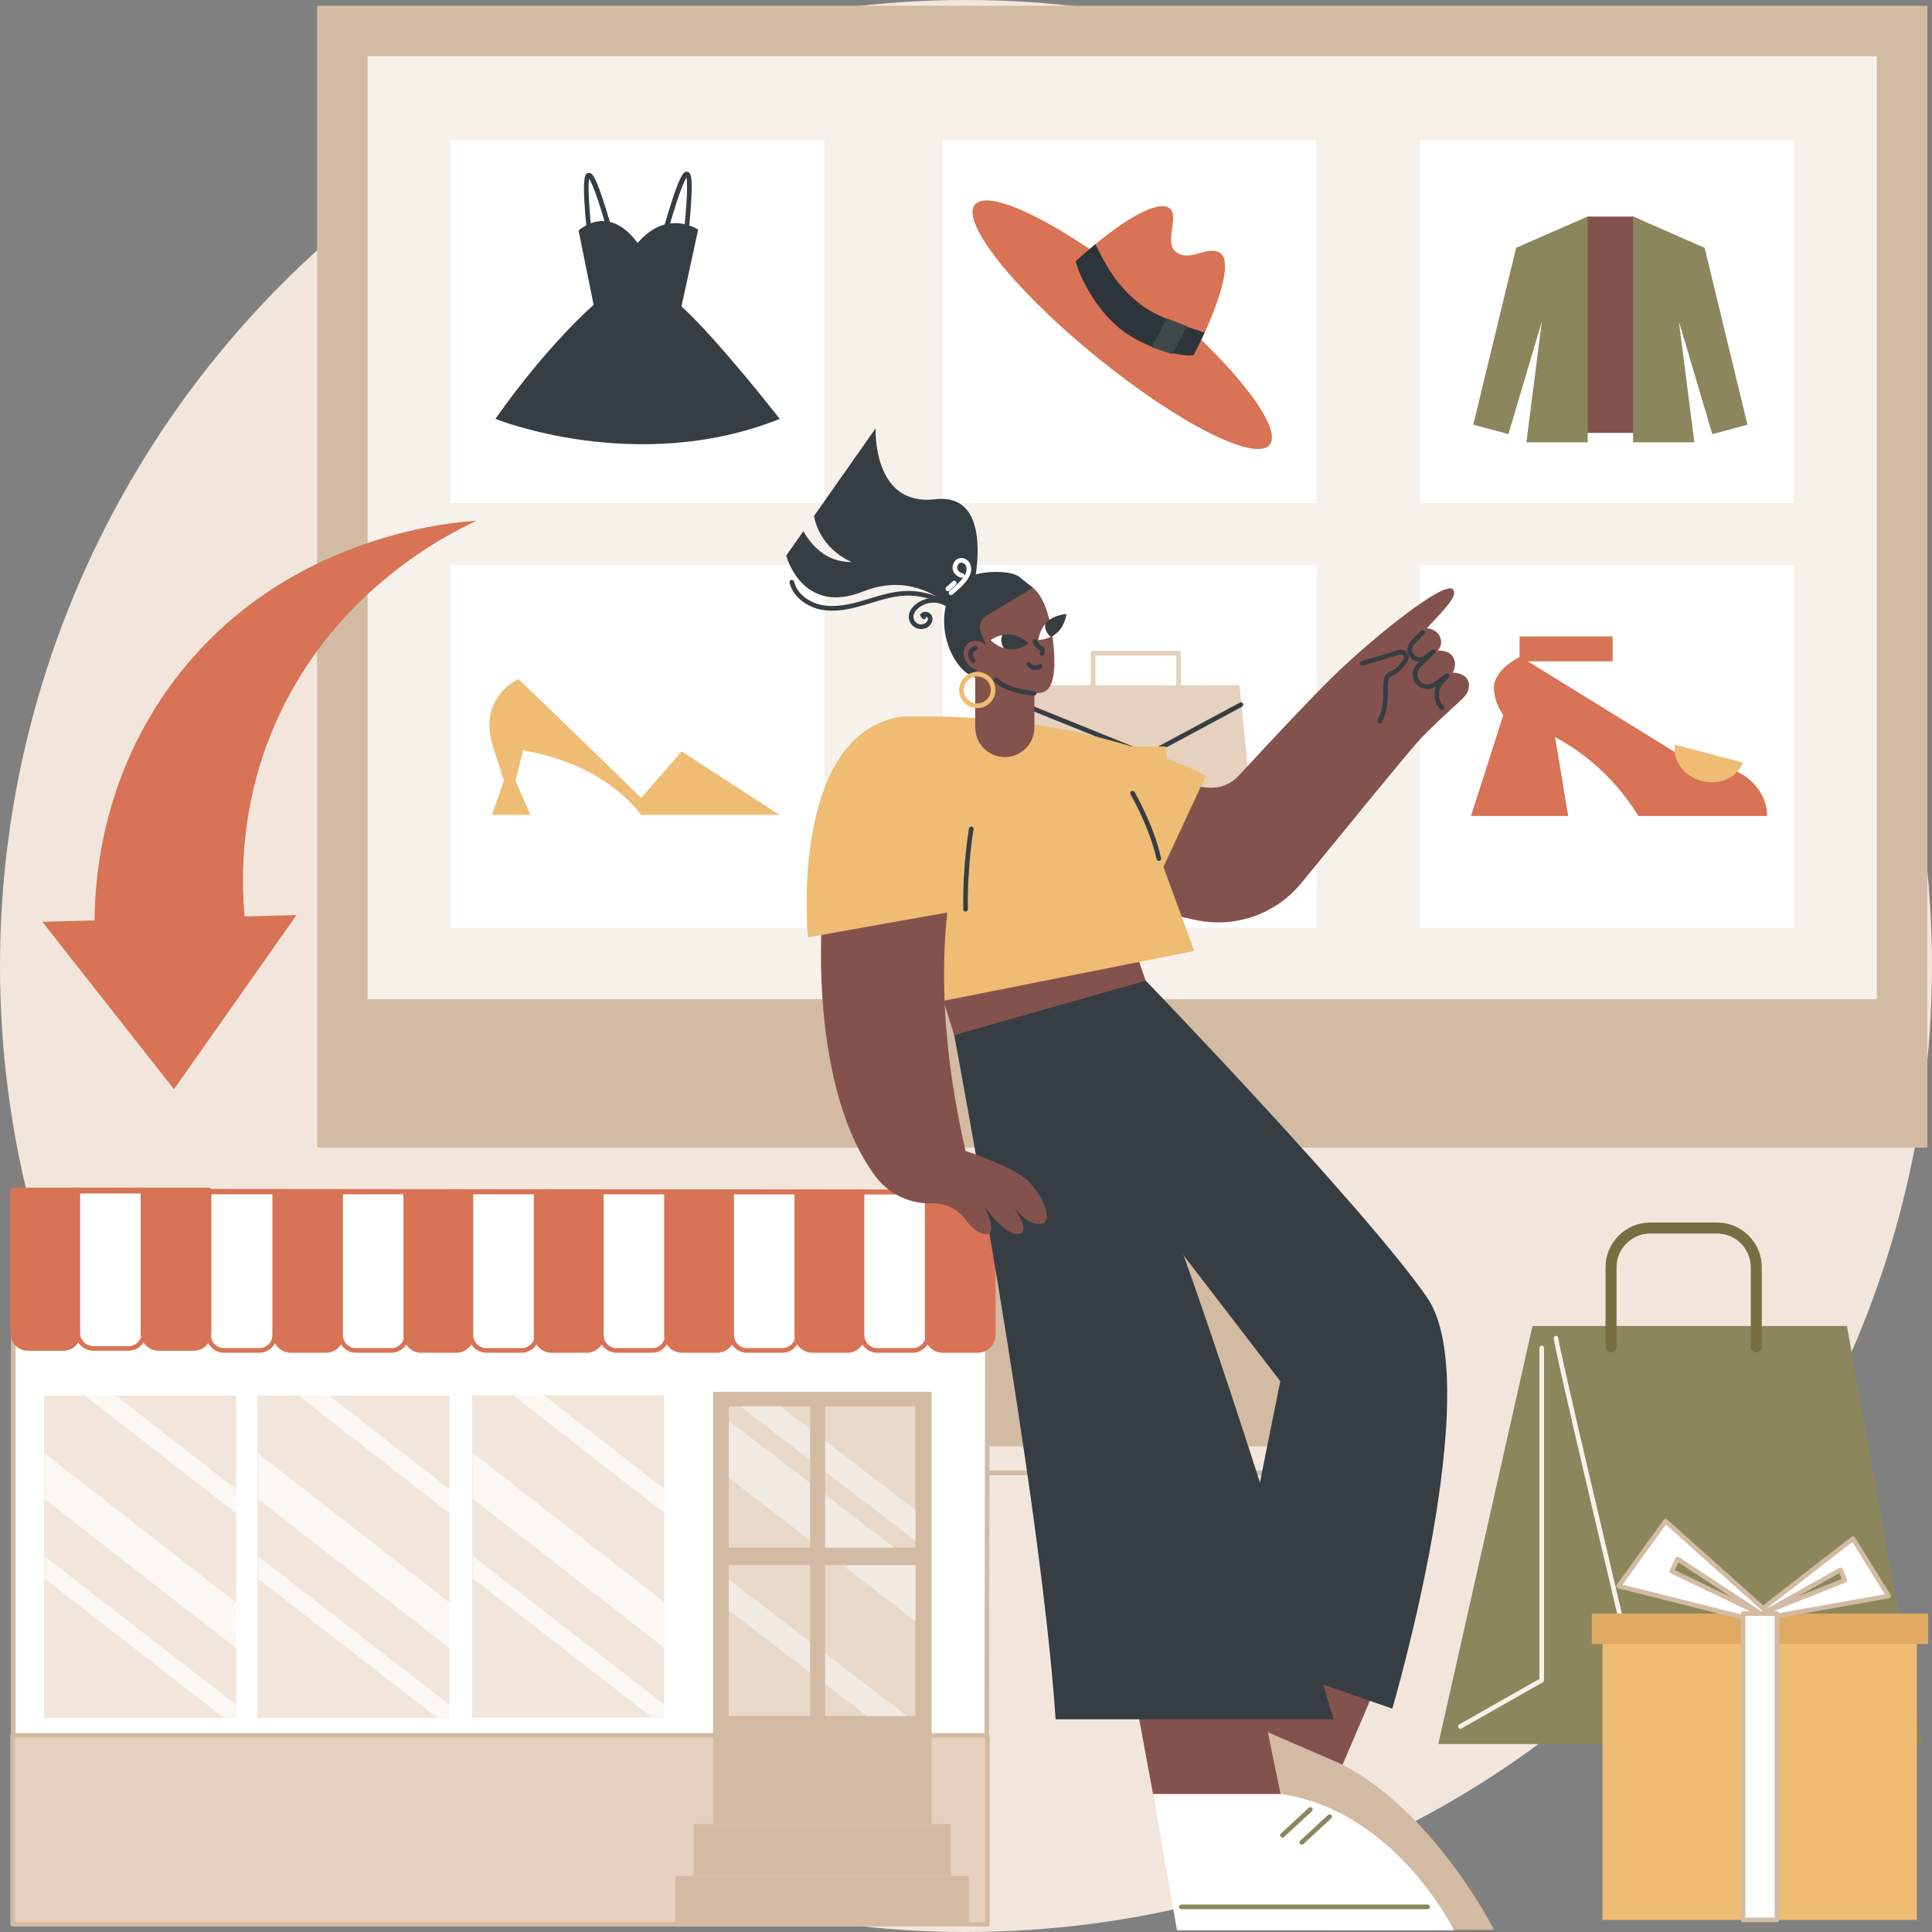 <?xml version="1.0" encoding="UTF-8"?>
<svg xmlns="http://www.w3.org/2000/svg" xmlns:xlink="http://www.w3.org/1999/xlink" id="Layer_2" data-name="Layer 2" viewBox="0 0 1830 1830">
  <rect x="0" y="0" width="1830" height="1830" fill="#808080" stroke="none"/>
  <defs>
    <style>
      .cls-1 {
        opacity: .69;
      }

      .cls-2 {
        fill: #fff;
      }

      .cls-3 {
        fill: #d3bba3;
      }

      .cls-4 {
        clip-path: url(#clippath-2);
      }

      .cls-5 {
        fill: #2d353a;
      }

      .cls-6 {
        fill: #84524d;
      }

      .cls-7 {
        fill: #8b865c;
      }

      .cls-8 {
        fill: #f7f1eb;
      }

      .cls-9 {
        fill: #40484c;
      }

      .cls-10 {
        clip-path: url(#clippath-1);
      }

      .cls-11 {
        clip-path: url(#clippath-4);
      }

      .cls-12 {
        fill: #e0aa63;
      }

      .cls-13 {
        fill: #e6d0be;
      }

      .cls-14 {
        clip-path: url(#clippath);
      }

      .cls-15 {
        fill: none;
      }

      .cls-16 {
        clip-path: url(#clippath-3);
      }

      .cls-17 {
        fill: #efbc73;
      }

      .cls-18 {
        opacity: .67;
      }

      .cls-19 {
        fill: #f2e6dc;
      }

      .cls-20 {
        clip-path: url(#clippath-5);
      }

      .cls-21 {
        fill: #776e42;
      }

      .cls-22 {
        fill: #d87355;
      }

      .cls-23 {
        fill: #363e44;
      }
    </style>
    <clipPath id="clippath">
      <rect class="cls-15" x="447.63" y="1321.16" width="182.19" height="305.82"></rect>
    </clipPath>
    <clipPath id="clippath-1">
      <rect class="cls-15" x="42.15" y="1321.52" width="182.19" height="305.82"></rect>
    </clipPath>
    <clipPath id="clippath-2">
      <rect class="cls-15" x="244.27" y="1321.52" width="182.19" height="305.82"></rect>
    </clipPath>
    <clipPath id="clippath-3">
      <rect class="cls-19" x="690.4" y="1332.11" width="176.69" height="293.23"></rect>
    </clipPath>
    <clipPath id="clippath-4">
      <path class="cls-15" d="m938.29,606.29s7.45,7.73,17.44,8.67c9.99.94,18.74-5.28,18.74-5.28,0,0-7.45-7.73-17.44-8.67-9.99-.94-18.74,5.28-18.74,5.28Z"></path>
    </clipPath>
    <clipPath id="clippath-5">
      <path class="cls-15" d="m1010.15,581.64s-10.73.37-18.11,7.17c-7.38,6.8-8.61,17.47-8.61,17.47,0,0,10.73-.37,18.11-7.17,7.38-6.8,8.61-17.47,8.61-17.47Z"></path>
    </clipPath>
  </defs>
  <g id="Illustration">
    <g id="Webrooming">
      <circle class="cls-19" cx="915" cy="915" r="915"></circle>
      <g>
        <g>
          <rect class="cls-3" x="300.36" y="5.45" width="1525.24" height="1081.57" transform="translate(2125.97 1092.47) rotate(180)"></rect>
          <rect class="cls-8" x="616.41" y="-214.89" width="893.15" height="1429.54" transform="translate(1562.87 -563.1) rotate(90)"></rect>
          <path class="cls-3" d="m902.43,1109.94h45.16c0,33.87,27.46,61.33,61.33,61.33h108.13c33.87,0,61.33-27.46,61.33-61.33h45.15l45.16,239.97v20.07h-411.42v-20.07l45.16-239.97Z"></path>
          <path class="cls-3" d="m1268.7,1397.27h-411.42c-1.22,0-2.2-.99-2.2-2.2s.99-2.2,2.2-2.2h411.42c1.22,0,2.2.99,2.2,2.2s-.99,2.2-2.2,2.2Z"></path>
        </g>
        <g>
          <rect class="cls-2" x="426.83" y="133" width="354.15" height="343.52"></rect>
          <rect class="cls-2" x="426.83" y="535.34" width="354.15" height="343.52"></rect>
          <rect class="cls-2" x="892.75" y="133" width="354.15" height="343.52"></rect>
          <rect class="cls-2" x="892.75" y="535.34" width="354.15" height="343.52"></rect>
          <rect class="cls-2" x="1344.99" y="133" width="354.15" height="343.52"></rect>
          <rect class="cls-2" x="1344.99" y="535.34" width="354.15" height="343.52"></rect>
          <g>
            <path class="cls-23" d="m558.28,223.57c-1.12,0-2.08-.85-2.19-1.98-5.7-56.28-1.95-57.01,1.06-57.59,2.94-.57,6.6-1.29,21.41,49.63.34,1.17-.33,2.39-1.5,2.73-1.17.34-2.39-.33-2.73-1.5-9.74-33.46-14.3-42.97-16.18-45.65-.84,3.43-1.44,14.8,2.33,51.93.12,1.21-.76,2.29-1.97,2.42-.08,0-.15.01-.22.01Z"></path>
            <path class="cls-23" d="m650.03,222.48c-.07,0-.15,0-.22-.01-1.21-.12-2.09-1.2-1.97-2.42,3.76-37.13,3.17-48.5,2.33-51.93-1.88,2.68-6.45,12.19-16.18,45.65-.34,1.17-1.57,1.84-2.73,1.5-1.17-.34-1.84-1.56-1.5-2.73,14.81-50.9,18.46-50.2,21.41-49.63,3.02.58,6.77,1.31,1.06,57.59-.12,1.14-1.07,1.98-2.19,1.98Z"></path>
            <path class="cls-23" d="m576.45,216.45c-.95,0-1.84-.63-2.12-1.59-11.34-38.96-15.66-45.45-16.9-46.49-.98-.06-1.83-.78-2.02-1.78-.23-1.19.55-2.35,1.75-2.58,2.94-.57,6.6-1.27,21.41,49.63.34,1.17-.33,2.39-1.5,2.73-.21.06-.41.09-.62.09Z"></path>
            <path class="cls-23" d="m631.86,215.35c-.2,0-.41-.03-.62-.09-1.17-.34-1.84-1.56-1.5-2.73,14.81-50.9,18.46-50.2,21.41-49.63,1.19.23,1.98,1.39,1.75,2.58-.19,1.01-1.04,1.72-2.02,1.78-1.24,1.04-5.56,7.52-16.9,46.49-.28.96-1.16,1.59-2.12,1.59Z"></path>
            <path class="cls-23" d="m548.02,218.25l14.25,70.51s-43.51,37.51-93.02,108.02c0,0,134.28,54.01,269.31,0,0,0-58.51-75.07-93.02-106.57l15.75-72.71s-29.26-20.25-57.41,12.75c0,0-23.6-37.51-55.86-12Z"></path>
          </g>
          <g>
            <polygon class="cls-6" points="1558.59 410 1495.59 410 1495.59 210.47 1504.11 205.17 1547.03 205.17 1558.59 210.47 1558.59 410"></polygon>
            <polygon class="cls-7" points="1395.5 402.29 1436.08 234.7 1503.85 205.07 1503.85 418.93 1445.82 418.93 1460.44 304.49 1428.78 411.22 1395.5 402.29"></polygon>
            <polygon class="cls-7" points="1655.19 402.29 1614.61 234.7 1546.84 205.07 1546.84 418.93 1604.87 418.93 1590.25 304.49 1621.92 411.22 1655.19 402.29"></polygon>
            <g>
              <ellipse class="cls-22" cx="1062.99" cy="307.59" rx="39.05" ry="180.1" transform="translate(153.11 937.41) rotate(-50.83)"></ellipse>
              <path class="cls-22" d="m1018.94,247.31c55.17-49.59,81.02-55.95,88.55-50.31,10.66,7.98-6.04,32.8,7.06,42.16,13.12,9.37,30.85-7.96,41.76.92,11.56,9.42-3.16,52.86-25.65,96.27-11.97,2.18-47.24-6.67-69.97-25.18-26.02-21.2-40.1-54.84-41.75-63.86Z"></path>
              <path class="cls-5" d="m1130.66,336.36c3.71-7.16,7.2-14.31,10.4-21.32-16.15-5.45-44.1-13.62-61.75-27.54-21.28-16.78-31.12-34.77-41.79-56.19-5.79,4.75-11.97,10.07-18.58,16.01,1.65,9.01,15.73,42.66,41.75,63.86,22.72,18.51,57.99,27.37,69.97,25.18Z"></path>
              <polygon class="cls-9" points="1105.14 301.45 1090.87 328.82 1110.19 335.56 1124.34 309.05 1105.14 301.45"></polygon>
            </g>
            <g>
              <path class="cls-22" d="m1423.9,677.39l25.06,9.66c42.81,16.51,78.98,46.68,102.89,85.84h122.01c0-20.69-15.4-39.14-38.44-46.06l-49.75-14.93-145.69-89.92s-24.92,11.67-24.92,29.51c0,14.38,8.84,25.89,8.84,25.89Z"></path>
              <polygon class="cls-22" points="1468.79 672.79 1485.39 772.9 1393.31 772.9 1430.56 656.68 1468.79 672.79"></polygon>
              <rect class="cls-22" x="1439.35" y="602.84" width="88.16" height="23.56"></rect>
              <path class="cls-17" d="m1586.52,705.37c-2.51,14.82,8.39,29.88,25.37,34.35,16.98,4.48,33.88-3.26,39.01-17.39l-64.38-16.97Z"></path>
            </g>
            <g>
              <path class="cls-17" d="m467.12,707.77s90.58.37,140.13,64.1h131.03l-92.53-60.07-38.49,43.95s-69.07-67.75-116.27-112.48c0,0-39.2,17.25-23.86,64.5Z"></path>
              <polygon class="cls-17" points="467.12 707.77 477.35 739.5 465.99 771.87 502.44 771.87 488.24 739.5 496.31 707.57 467.12 707.77"></polygon>
            </g>
            <g>
              <polygon class="cls-6" points="1040.9 780.92 950.54 780.92 973.18 649.08 1040.9 780.92"></polygon>
              <polygon class="cls-13" points="1187.39 780.92 986.5 780.92 973.18 649.08 1174.07 649.08 1187.39 780.92"></polygon>
              <path class="cls-23" d="m1087.08,717.43l-112.06-45.25c-1.13-.46-1.68-1.74-1.22-2.87.46-1.13,1.74-1.67,2.87-1.22l110.14,44.48,87.55-47.04c1.07-.58,2.41-.17,2.99.9.58,1.07.17,2.41-.9,2.99l-89.37,48.02Z"></path>
              <polygon class="cls-17" points="1106.25 729.63 1065.69 729.63 1063.8 707.04 1104.36 707.04 1106.25 729.63"></polygon>
              <path class="cls-13" d="m1116.37,659.97h-80.99c-1.22,0-2.2-.99-2.2-2.2v-39.02c0-1.22.99-2.2,2.2-2.2h80.99c1.22,0,2.2.99,2.2,2.2v39.02c0,1.22-.99,2.2-2.2,2.2Zm-78.78-4.41h76.58v-34.61h-76.58v34.61Z"></path>
            </g>
          </g>
        </g>
      </g>
      <g>
        <g>
          <g>
            <polygon class="cls-2" points="12.57 1670.92 901.77 1666.74 934.68 1653.03 935.28 1258.67 12.57 1258.67 12.57 1670.92"></polygon>
            <path class="cls-3" d="m12.57,1673.12c-.58,0-1.14-.23-1.56-.64-.42-.41-.65-.98-.65-1.56v-412.25c0-1.22.99-2.2,2.2-2.2h922.71c.59,0,1.15.23,1.56.65s.65.98.64,1.56l-.6,394.37c0,.89-.54,1.69-1.36,2.03l-32.91,13.71c-.26.11-.55.17-.84.17l-889.2,4.18h-.01Zm2.2-412.25v407.83l886.55-4.16,31.15-12.97.6-390.69H14.78Z"></path>
          </g>
          <g>
            <rect class="cls-13" x="12.02" y="1643.73" width="923.26" height="178.92" transform="translate(947.3 3466.38) rotate(180)"></rect>
            <path class="cls-3" d="m935.28,1824.85H12.02c-1.22,0-2.2-.99-2.2-2.2v-178.92c0-1.22.99-2.2,2.2-2.2h923.26c1.22,0,2.2.99,2.2,2.2v178.92c0,1.22-.99,2.2-2.2,2.2Zm-921.05-4.41h918.85v-174.51H14.22v174.51Z"></path>
          </g>
          <g>
            <g>
              <path class="cls-22" d="m260.88,1129.09h62.57v135.44c0,8.07-6.55,14.62-14.62,14.62h-33.33c-8.07,0-14.62-6.55-14.62-14.62v-135.44h0Z"></path>
              <path class="cls-22" d="m308.83,1281.36h-33.33c-9.28,0-16.83-7.55-16.83-16.83v-135.44c0-1.22.99-2.2,2.2-2.2h62.57c1.22,0,2.2.99,2.2,2.2v135.44c0,9.28-7.55,16.83-16.83,16.83Zm-45.75-150.07v133.24c0,6.85,5.57,12.42,12.42,12.42h33.33c6.85,0,12.42-5.57,12.42-12.42v-133.24h-58.16Z"></path>
            </g>
            <g>
              <path class="cls-2" d="m322.61,1129.09h62.57v135.44c0,8.07-6.55,14.62-14.62,14.62h-33.33c-8.07,0-14.62-6.55-14.62-14.62v-135.44h0Z"></path>
              <path class="cls-22" d="m370.57,1281.36h-33.33c-9.28,0-16.83-7.55-16.83-16.83v-135.44c0-1.22.99-2.2,2.2-2.2h62.57c1.22,0,2.2.99,2.2,2.2v135.44c0,9.28-7.55,16.83-16.83,16.83Zm-45.75-150.07v133.24c0,6.85,5.57,12.42,12.42,12.42h33.33c6.85,0,12.42-5.57,12.42-12.42v-133.24h-58.16Z"></path>
            </g>
            <g>
              <path class="cls-2" d="m197.63,1129.09h62.57v135.44c0,8.07-6.55,14.62-14.62,14.62h-33.33c-8.07,0-14.62-6.55-14.62-14.62v-135.44h0Z"></path>
              <path class="cls-22" d="m245.59,1281.36h-33.33c-9.28,0-16.83-7.55-16.83-16.83v-135.44c0-1.22.99-2.2,2.2-2.2h62.57c1.22,0,2.2.99,2.2,2.2v135.44c0,9.28-7.55,16.83-16.83,16.83Zm-45.75-150.07v133.24c0,6.85,5.57,12.42,12.42,12.42h33.33c6.85,0,12.42-5.57,12.42-12.42v-133.24h-58.16Z"></path>
            </g>
            <g>
              <path class="cls-22" d="m384.35,1129.09h62.57v135.44c0,8.07-6.55,14.62-14.62,14.62h-33.33c-8.07,0-14.62-6.55-14.62-14.62v-135.44h0Z"></path>
              <path class="cls-22" d="m432.3,1281.36h-33.33c-9.28,0-16.83-7.55-16.83-16.83v-135.44c0-1.22.99-2.2,2.2-2.2h62.57c1.22,0,2.2.99,2.2,2.2v135.44c0,9.28-7.55,16.83-16.83,16.83Zm-45.75-150.07v133.24c0,6.85,5.57,12.42,12.42,12.42h33.33c6.85,0,12.42-5.57,12.42-12.42v-133.24h-58.16Z"></path>
            </g>
            <g>
              <path class="cls-2" d="m446.08,1129.09h62.57v135.44c0,8.07-6.55,14.62-14.62,14.62h-33.33c-8.07,0-14.62-6.55-14.62-14.62v-135.44h0Z"></path>
              <path class="cls-22" d="m494.03,1281.36h-33.33c-9.28,0-16.83-7.55-16.83-16.83v-135.44c0-1.22.99-2.2,2.2-2.2h62.57c1.22,0,2.2.99,2.2,2.2v135.44c0,9.28-7.55,16.83-16.83,16.83Zm-45.75-150.07v133.24c0,6.85,5.57,12.42,12.42,12.42h33.33c6.85,0,12.42-5.57,12.42-12.42v-133.24h-58.16Z"></path>
            </g>
            <g>
              <path class="cls-22" d="m507.82,1129.09h62.57v135.44c0,8.07-6.55,14.62-14.62,14.62h-33.33c-8.07,0-14.62-6.55-14.62-14.62v-135.44h0Z"></path>
              <path class="cls-22" d="m555.77,1281.36h-33.33c-9.28,0-16.83-7.55-16.83-16.83v-135.44c0-1.22.99-2.2,2.2-2.2h62.57c1.22,0,2.2.99,2.2,2.2v135.44c0,9.28-7.55,16.83-16.83,16.83Zm-45.75-150.07v133.24c0,6.85,5.57,12.42,12.42,12.42h33.33c6.85,0,12.42-5.57,12.42-12.42v-133.24h-58.16Z"></path>
            </g>
            <g>
              <path class="cls-22" d="m11.99,1127.16h62.57v135.44c0,8.07-6.55,14.62-14.62,14.62H26.61c-8.07,0-14.62-6.55-14.62-14.62v-135.44h0Z"></path>
              <path class="cls-22" d="m59.94,1279.43H26.61c-9.28,0-16.83-7.55-16.83-16.83v-135.44c0-1.22.99-2.2,2.2-2.2h62.57c1.22,0,2.2.99,2.2,2.2v135.44c0,9.28-7.55,16.83-16.83,16.83Zm-45.75-150.07v133.24c0,6.85,5.57,12.42,12.42,12.42h33.33c6.85,0,12.42-5.57,12.42-12.42v-133.24H14.2Z"></path>
            </g>
            <g>
              <path class="cls-2" d="m73.73,1127.16h62.57v135.44c0,8.07-6.55,14.62-14.62,14.62h-33.33c-8.07,0-14.62-6.55-14.62-14.62v-135.45h0Z"></path>
              <path class="cls-22" d="m121.68,1279.43h-33.33c-9.28,0-16.83-7.55-16.83-16.83v-135.44c0-1.22.99-2.2,2.2-2.2h62.57c1.22,0,2.2.99,2.2,2.2v135.44c0,9.28-7.55,16.83-16.83,16.83Zm-45.75-150.07v133.24c0,6.85,5.57,12.42,12.42,12.42h33.33c6.85,0,12.42-5.57,12.42-12.42v-133.24h-58.16Z"></path>
            </g>
            <g>
              <path class="cls-22" d="m135.46,1127.16h62.57v135.44c0,8.07-6.55,14.62-14.62,14.62h-33.33c-8.07,0-14.62-6.55-14.62-14.62v-135.45h0Z"></path>
              <path class="cls-22" d="m183.41,1279.43h-33.33c-9.28,0-16.83-7.55-16.83-16.83v-135.44c0-1.22.99-2.2,2.2-2.2h62.57c1.22,0,2.2.99,2.2,2.2v135.44c0,9.28-7.55,16.83-16.83,16.83Zm-45.75-150.07v133.24c0,6.85,5.57,12.42,12.42,12.42h33.33c6.85,0,12.42-5.57,12.42-12.42v-133.24h-58.16Z"></path>
            </g>
            <g>
              <path class="cls-2" d="m569.55,1129.09h62.57v135.44c0,8.07-6.55,14.62-14.62,14.62h-33.33c-8.07,0-14.62-6.55-14.62-14.62v-135.44h0Z"></path>
              <path class="cls-22" d="m617.5,1281.36h-33.33c-9.28,0-16.83-7.55-16.83-16.83v-135.44c0-1.22.99-2.2,2.2-2.2h62.57c1.22,0,2.2.99,2.2,2.2v135.44c0,9.28-7.55,16.83-16.83,16.83Zm-45.75-150.07v133.24c0,6.85,5.57,12.42,12.42,12.42h33.33c6.85,0,12.42-5.57,12.42-12.42v-133.24h-58.16Z"></path>
            </g>
            <g>
              <path class="cls-22" d="m631.29,1129.09h62.57v135.44c0,8.07-6.55,14.62-14.62,14.62h-33.33c-8.07,0-14.62-6.55-14.62-14.62v-135.44h0Z"></path>
              <path class="cls-22" d="m679.24,1281.36h-33.33c-9.28,0-16.83-7.55-16.83-16.83v-135.44c0-1.22.99-2.2,2.2-2.2h62.57c1.22,0,2.2.99,2.2,2.2v135.44c0,9.28-7.55,16.83-16.83,16.83Zm-45.75-150.07v133.24c0,6.85,5.57,12.42,12.42,12.42h33.33c6.85,0,12.42-5.57,12.42-12.42v-133.24h-58.16Z"></path>
            </g>
            <g>
              <path class="cls-2" d="m693.02,1129.09h62.57v135.44c0,8.07-6.55,14.62-14.62,14.62h-33.33c-8.07,0-14.62-6.55-14.62-14.62v-135.44h0Z"></path>
              <path class="cls-22" d="m740.97,1281.36h-33.33c-9.28,0-16.83-7.55-16.83-16.83v-135.44c0-1.22.99-2.2,2.2-2.2h62.57c1.22,0,2.2.99,2.2,2.2v135.44c0,9.28-7.55,16.83-16.83,16.83Zm-45.75-150.07v133.24c0,6.85,5.57,12.42,12.42,12.42h33.33c6.85,0,12.42-5.57,12.42-12.42v-133.24h-58.16Z"></path>
            </g>
            <g>
              <path class="cls-22" d="m754.76,1129.09h62.57v135.44c0,8.07-6.55,14.62-14.62,14.62h-33.33c-8.07,0-14.62-6.55-14.62-14.62v-135.44h0Z"></path>
              <path class="cls-22" d="m802.71,1281.36h-33.33c-9.28,0-16.83-7.55-16.83-16.83v-135.44c0-1.22.99-2.2,2.2-2.2h62.57c1.22,0,2.2.99,2.2,2.2v135.44c0,9.28-7.55,16.83-16.83,16.83Zm-45.75-150.07v133.24c0,6.85,5.57,12.42,12.42,12.42h33.33c6.85,0,12.42-5.57,12.42-12.42v-133.24h-58.16Z"></path>
            </g>
            <g>
              <path class="cls-2" d="m816.49,1129.09h62.57v135.44c0,8.07-6.55,14.62-14.62,14.62h-33.33c-8.07,0-14.62-6.55-14.62-14.62v-135.44h0Z"></path>
              <path class="cls-22" d="m864.44,1281.36h-33.33c-9.28,0-16.83-7.55-16.83-16.83v-135.44c0-1.22.99-2.2,2.2-2.2h62.57c1.22,0,2.2.99,2.2,2.2v135.44c0,9.28-7.55,16.83-16.83,16.83Zm-45.75-150.07v133.24c0,6.85,5.57,12.42,12.42,12.42h33.33c6.85,0,12.42-5.57,12.42-12.42v-133.24h-58.16Z"></path>
            </g>
            <g>
              <path class="cls-22" d="m878.23,1129.09h62.57v135.44c0,8.07-6.55,14.62-14.62,14.62h-33.33c-8.07,0-14.62-6.55-14.62-14.62v-135.44h0Z"></path>
              <path class="cls-22" d="m926.18,1281.36h-33.33c-9.28,0-16.83-7.55-16.83-16.83v-135.44c0-1.22.99-2.2,2.2-2.2h62.57c1.22,0,2.2.99,2.2,2.2v135.44c0,9.28-7.55,16.83-16.83,16.83Zm-45.75-150.07v133.24c0,6.85,5.57,12.42,12.42,12.42h33.33c6.85,0,12.42-5.57,12.42-12.42v-133.24h-58.16Z"></path>
            </g>
            <path class="cls-22" d="m940.8,1131.29h0l-928.38-.9c-1.22,0-2.2-.99-2.2-2.21,0-1.22.99-2.2,2.2-2.2h0l928.38.9c1.22,0,2.2.99,2.2,2.21,0,1.22-.99,2.2-2.2,2.2Z"></path>
          </g>
          <g>
            <rect class="cls-19" x="447.22" y="1321.55" width="181.98" height="305.43"></rect>
            <g class="cls-18">
              <g class="cls-14">
                <g>
                  <polygon class="cls-2" points="733.86 1491.85 721.93 1505.33 420.36 1270.42 432.29 1256.93 733.86 1491.85"></polygon>
                  <polygon class="cls-2" points="677.82 1652.18 666.7 1664.82 364.58 1430.53 375.7 1417.89 677.82 1652.18"></polygon>
                  <polygon class="cls-2" points="694.1 1568.11 671.42 1593.75 369.82 1358.87 392.5 1333.23 694.1 1568.11"></polygon>
                </g>
              </g>
            </g>
          </g>
          <g>
            <rect class="cls-19" x="41.74" y="1321.92" width="181.98" height="305.43"></rect>
            <g class="cls-18">
              <g class="cls-10">
                <g>
                  <polygon class="cls-2" points="328.38 1492.21 316.44 1505.7 14.87 1270.78 26.81 1257.29 328.38 1492.21"></polygon>
                  <polygon class="cls-2" points="272.33 1652.54 261.22 1665.18 -40.9 1430.9 -29.79 1418.26 272.33 1652.54"></polygon>
                  <polygon class="cls-2" points="288.62 1568.47 265.94 1594.12 -35.66 1359.24 -12.98 1333.59 288.62 1568.47"></polygon>
                </g>
              </g>
            </g>
          </g>
          <g>
            <rect class="cls-19" x="243.86" y="1321.91" width="181.98" height="305.43"></rect>
            <g class="cls-18">
              <g class="cls-4">
                <g>
                  <polygon class="cls-2" points="530.49 1492.21 518.56 1505.7 216.99 1270.78 228.92 1257.29 530.49 1492.21"></polygon>
                  <polygon class="cls-2" points="474.45 1652.54 463.33 1665.18 161.22 1430.89 172.33 1418.25 474.45 1652.54"></polygon>
                  <polygon class="cls-2" points="490.74 1568.47 468.06 1594.11 166.45 1359.23 189.13 1333.59 490.74 1568.47"></polygon>
                </g>
              </g>
            </g>
          </g>
          <rect class="cls-3" x="675.41" y="1318.34" width="207.03" height="409.34"></rect>
          <g class="cls-1">
            <rect class="cls-19" x="690.4" y="1332.11" width="176.69" height="293.23"></rect>
            <g class="cls-16">
              <g>
                <polygon class="cls-2" points="968.05 1507.67 952.64 1525 659.63 1300.36 675.05 1283.04 968.05 1507.67"></polygon>
                <polygon class="cls-2" points="909.8 1664.32 894.39 1681.65 601.38 1457.01 616.79 1439.69 909.8 1664.32"></polygon>
                <polygon class="cls-2" points="942.64 1539.13 913.93 1571.4 620.92 1346.76 649.63 1314.49 942.64 1539.13"></polygon>
              </g>
            </g>
          </g>
          <rect class="cls-3" x="767.32" y="1328.97" width="14.17" height="334.16"></rect>
          <rect class="cls-3" x="681.12" y="1465.94" width="196.01" height="16.53"></rect>
        </g>
        <rect class="cls-3" x="657.04" y="1727.68" width="243.42" height="49.31"></rect>
        <rect class="cls-3" x="639.77" y="1776.99" width="277.95" height="45.66"></rect>
      </g>
      <path class="cls-22" d="m40.13,873.16l124.66,158.55,116.06-164.95-49.13,1.31c-3.8-42.13-2.39-103.67,24.02-170.56,53.12-134.53,168.23-191.55,195.62-204.23-23.29,1.39-184.9,13.8-288.35,153.89-62.32,84.39-73.03,173.81-73.51,224.67l-49.38,1.31Z"></path>
      <g>
        <path class="cls-6" d="m1072.78,887.82c-.62,5.8,12.51,41.05,12.51,41.05l-138.32,68.3-43.16-16.7-16.1-51.6,185.07-41.05Z"></path>
        <g>
          <g>
            <g>
              <path class="cls-6" d="m1305.61,1591.65c-1.73,5.05-44.09,103.68-44.09,103.68l-101.75-17.28,36.7-141.59,109.14,55.19Z"></path>
              <path class="cls-3" d="m1120.11,1741.36l136.28,87.04,158.67-.55s-54.99-109.95-143.3-156.38l-98.23-42.54s-43.33,64.23-53.42,112.43Z"></path>
            </g>
            <path class="cls-23" d="m1085.29,928.88s209.07,217.04,266.43,300.08c57.36,83.04-32.94,389.5-32.94,389.5l-157.47-54.96,51.38-255.21-239.05-311.11,111.65-68.3Z"></path>
          </g>
          <g>
            <g>
              <polygon class="cls-6" points="1073.89 1600.55 1094.87 1713.98 1214.82 1708.89 1192.45 1598.75 1073.89 1600.55"></polygon>
              <path class="cls-2" d="m1114.87,1828.4h262.34s-55.13-113.26-164.22-129.15h-120.85l22.73,129.15Z"></path>
              <path class="cls-7" d="m1352.26,1808.38h-233.33c-1.22,0-2.2-.99-2.2-2.2s.99-2.2,2.2-2.2h233.33c1.22,0,2.2.99,2.2,2.2s-.99,2.2-2.2,2.2Z"></path>
              <path class="cls-7" d="m1214.82,1740.55c-.59,0-1.18-.24-1.62-.71-.83-.89-.77-2.29.12-3.12l26.33-24.36c.9-.83,2.29-.77,3.12.12.83.89.77,2.29-.12,3.12l-26.33,24.36c-.42.39-.96.59-1.5.59Z"></path>
              <path class="cls-7" d="m1233.12,1747.27c-.59,0-1.18-.24-1.62-.71-.83-.89-.77-2.29.12-3.12l26.33-24.36c.89-.83,2.29-.77,3.12.12.83.89.77,2.29-.12,3.12l-26.33,24.37c-.42.39-.96.59-1.5.59Z"></path>
            </g>
            <g>
              <path class="cls-23" d="m903.82,980.48s81.48,431.77,96.07,648.02h263.31s-146.38-489.55-206.78-597.47l28.88-102.15-181.48,51.6Z"></path>
              <path class="cls-23" d="m1246.29,1571.05c-.93,0-1.79-.59-2.1-1.52l-46.31-142.54c-.38-1.16.26-2.4,1.42-2.78,1.16-.37,2.4.26,2.78,1.42l46.31,142.54c.38,1.16-.26,2.4-1.42,2.78-.23.07-.46.11-.68.11Z"></path>
              <path class="cls-23" d="m1118.94,1185.2c-.88,0-1.7-.53-2.05-1.39l-54.35-136.15c-.25-.63-.2-1.34.14-1.92l13.7-23.59c.61-1.05,1.96-1.41,3.01-.8,1.05.61,1.41,1.96.8,3.01l-13.16,22.67,53.95,135.15c.45,1.13-.1,2.41-1.23,2.86-.27.11-.54.16-.82.16Z"></path>
            </g>
          </g>
        </g>
        <g>
          <g>
            <path class="cls-6" d="m1085.27,716.38s56.75,52.2,87.98,18.41c32.43-35.09,70.3-75.51,89.94-94.52,40.49-39.19,105.97-91.16,113.13-81.9,4.07,5.27-3.39,14.21-24.93,36.76,2.23-.05,9.02,1.46,12,6.97,4.4,8.15-1.2,13.52-1.47,14.22.75-.08,9.4-.51,13.27,4.44,4.36,5.58,3.45,11.53.78,16.41,1.88-.14,9.94.6,13.42,5.55,4.52,6.43.93,14.36-3.8,18.81-8.68,8.16-32.95,29.85-44.32,42.96-14.14,16.31-69.6,84.1-108.48,131.77-24.33,29.83-63.4,43.38-100.98,35.02l-44.84-9.96-1.69-144.94Z"></path>
            <path class="cls-23" d="m1306.93,685.41c-.33,0-.67-.08-.99-.23-1.09-.55-1.53-1.87-.98-2.96,5.32-10.61,5.27-20.34,5.24-28.15-.04-8.24-.08-15.36,7.18-18.18,4.06-1.58,8.23-5.6,12.05-11.62.99-1.57.14-2.92-.15-3.3-.6-.79-1.76-1.49-3.21-1.05l-35.07,10.6c-1.16.36-2.4-.31-2.75-1.47-.35-1.16.31-2.4,1.47-2.75l35.06-10.6c2.98-.9,6.11.12,7.99,2.6,1.87,2.46,2.01,5.73.36,8.33-4.39,6.93-9.17,11.42-14.18,13.37-4.24,1.64-4.4,5.72-4.36,14.05.04,7.85.09,18.59-5.7,30.15-.39.77-1.16,1.22-1.97,1.22Z"></path>
            <path class="cls-23" d="m1365.85,672.58c-.58,0-1.17-.23-1.6-.69-5.62-5.95-7-14.51-4.11-21.75-5.49,3.86-12.94,3.25-17.74-1.44-2.71-2.65-4.19-6.19-4.18-9.97,0-3.79,1.51-7.32,4.22-9.96l1.93-1.88c-3.27-.08-6.49-1.53-8.69-4.23-3.72-4.56-3.42-11.18.7-15.39l9.38-9.59c.85-.87,2.25-.88,3.12-.03.87.85.89,2.25.03,3.12l-9.38,9.59c-2.55,2.61-2.73,6.7-.43,9.53,2.44,3,6.91,3.5,9.96,1.11l7.28-5.7c.92-.72,2.25-.6,3.02.29.77.88.72,2.22-.12,3.03l-13.73,13.33c-1.85,1.8-2.88,4.22-2.88,6.8,0,2.59,1.01,5.01,2.86,6.81,3.28,3.21,8.39,3.62,12.14.97l11.74-8.29c.92-.65,2.19-.5,2.93.34.74.85.73,2.12-.03,2.95l-4.95,5.38c-5.7,6.2-5.63,15.84.15,21.96.84.88.8,2.28-.09,3.12-.43.4-.97.6-1.51.6Z"></path>
          </g>
          <g>
            <path class="cls-17" d="m865.5,953.6l265.68-52.83-29.17-79.64,40.17-86.34s-110.45-60.87-287.14-55.97l10.46,274.78Z"></path>
            <path class="cls-23" d="m1097.66,815.45c-1.01,0-1.92-.7-2.15-1.73-6.74-30.42-24.46-61.02-24.64-61.33-.61-1.05-.26-2.4.79-3.02,1.06-.61,2.4-.26,3.02.79.18.31,18.24,31.49,25.13,62.6.26,1.19-.49,2.37-1.68,2.63-.16.04-.32.05-.48.05Z"></path>
          </g>
          <g>
            <path class="cls-6" d="m884.25,1139.83c11.79,0,23.05,5.46,29.94,15.02,4.54,6.31,10.67,12.52,17.83,14,15.62,3.21-.21-27.24-.21-27.24,0,0,19.56,28.95,32.92,27.24,13.36-1.72-5.8-27.24-5.8-27.24,0,0,12.84,18.91,26.37,17.68,13.53-1.23,3.16-26.04-11.1-40.21-14.26-14.17-59.61-28.86-59.61-28.86-19.96-87.22-27.09-173.37-13.05-257.77,0,0-93.58-11.72-123.23,44.17,0,0-10.81,154.74,50.84,237.44,12.06,16.18,31.02,25.76,51.2,25.76h3.91Z"></path>
            <g>
              <path class="cls-17" d="m765.25,887.82l149.33-26.57s2.92-196.74-65.8-181.61c-101.43,22.34-83.53,208.17-83.53,208.17Z"></path>
              <path class="cls-23" d="m914.59,863.46c-1.2,0-2.18-.96-2.2-2.17-.72-41.18,5.37-76.14,5.43-76.49.21-1.2,1.36-1.99,2.55-1.79,1.2.21,2,1.36,1.79,2.55-.06.34-6.08,34.91-5.36,75.64.02,1.22-.95,2.22-2.17,2.24h-.04Z"></path>
            </g>
          </g>
        </g>
        <g>
          <path class="cls-6" d="m951.81,717.09h0c-15.48.01-28.04-12.52-28.05-28l-.05-50.12c-.01-15.48,12.52-28.04,28-28.05h0c15.48-.01,28.04,12.52,28.05,28l.05,50.12c.01,15.48-12.52,28.04-28,28.05Z"></path>
          <path class="cls-6" d="m947.12,559.62c1.94-.55,17.59-13.67,31.36-2.79,10.25,8.1,16.54,28.42,18.94,49.69,2.82,25.06,1,40.43-5.23,46.61-9.85,9.77-46.73-1.36-63.34-20.67-11.99-13.93-14.6-34.22-7.73-51.41,6.85-17.14,24.77-21.08,26.01-21.44Z"></path>
          <g>
            <path class="cls-2" d="m949.34,601.55c.1.14.06.31.16.44,0,0,0,0,.01.01.67,2.26,1.38,4.65,1.62,6.99.11,1.04-.21,1.83-.22,2.82,0,.73,0,1.42-.04,2.14-7.46-2.35-12.59-7.67-12.59-7.67,0,0,4.72-3.29,11.05-4.73Z"></path>
            <g class="cls-11">
              <path class="cls-23" d="m949.9,612.31c3.31,6.45,11.22,8.99,17.67,5.68,6.45-3.31,8.99-11.22,5.68-17.67-3.31-6.45-11.22-8.99-17.67-5.68s-8.99,11.22-5.68,17.67Z"></path>
            </g>
          </g>
          <g>
            <path class="cls-2" d="m993.59,596.09c1.38,2.42,1.97,4.51,1.68,7.16-6.01,2.82-11.83,3.02-11.83,3.02,0,0,1.09-8.66,6.57-15.32,1.56,1.34,2.6,3.42,3.57,5.14Z"></path>
            <g class="cls-20">
              <path class="cls-23" d="m1006.39,579.85c-7.01-1.85-14.19,2.34-16.04,9.34-1.85,7.01,2.34,14.19,9.34,16.04,7.01,1.85,14.19-2.34,16.04-9.34,1.85-7.01-2.34-14.19-9.34-16.04Z"></path>
            </g>
          </g>
          <g>
            <path class="cls-23" d="m885.62,472.92c-59.52,7.06-56.23-67.22-56.23-67.22l-58.38,83.12c6.58,32.68,35.72,43.51,35.72,43.51-24.79.31-38.85-16.84-45.75-29.22l-16.26,23.15s14.71,57.18,72.83,34c58.11-23.17,94.08,26.21,94.08,26.21l9.66-26.21s23.86-94.41-35.65-87.35Z"></path>
            <path class="cls-23" d="m924,641.95c-.79-8.16,10.69-29,10.69-29l-5.63-14.44c-2.21-5.67-.03-12.11,5.18-15.27l44.24-26.41s-.77-.81-12.74-10.23c-6.75-5.31-23.56-5.68-34.57-3.99-55.73,8.54-40.19,88.19-7.17,99.34Z"></path>
            <g>
              <path class="cls-2" d="m900.85,563.67c-.63,0-1.25-.27-1.69-.78-.78-.93-.67-2.32.26-3.11,4.32-3.65,8.78-7.42,12.25-11.87.28-.35.54-.7.78-1.04-.43.29-.97.43-1.53.36-3.9-.53-7.34-3.56-8.36-7.36-.65-2.45-.18-5.25,1.26-7.49,1.32-2.05,3.26-3.38,5.47-3.76,3.44-.58,7.19,1.27,9.1,4.52,1.58,2.67,1.95,6.17,1.02,9.59-.7,2.55-2.05,5.06-4.26,7.89-3.75,4.81-8.39,8.73-12.88,12.52-.41.35-.92.52-1.42.52Zm9.74-30.75c-.19,0-.38.02-.56.05-1.31.22-2.12,1.22-2.49,1.79-.77,1.19-1.04,2.72-.7,3.97.56,2.1,2.53,3.84,4.69,4.13,1.21.16,2.05,1.27,1.89,2.48,0,.05-.02.1-.03.15.85-1.38,1.43-2.66,1.78-3.92.62-2.28.42-4.54-.56-6.19-.88-1.49-2.5-2.46-4.01-2.46Z"></path>
              <path class="cls-2" d="m897.78,559.97c-.6,0-1.2-.24-1.63-.72-.82-.9-.75-2.3.15-3.11l6.07-5.51c.9-.82,2.3-.75,3.11.15.82.9.75,2.3-.15,3.11l-6.07,5.51c-.42.38-.95.57-1.48.57Z"></path>
            </g>
            <path class="cls-23" d="m908.38,582.86c-.53,0-1.07-.19-1.49-.58-13.71-12.57-32.97-19.29-51.53-17.95-10.37.74-20.65,3.87-30.59,6.89-2.35.72-4.71,1.43-7.06,2.12-11.99,3.49-26.08,6.73-39.7,4.18-12.47-2.32-26.62-11.13-30.14-25.57-.29-1.18.44-2.38,1.62-2.66,1.18-.28,2.38.44,2.66,1.62,3.05,12.53,15.59,20.22,26.66,22.28,12.71,2.37,26.17-.73,37.66-4.08,2.34-.68,4.68-1.39,7.01-2.1,10.17-3.09,20.69-6.29,31.56-7.07,19.73-1.42,40.23,5.72,54.82,19.1.9.82.96,2.22.14,3.12-.43.47-1.03.71-1.63.71Z"></path>
            <path class="cls-23" d="m872.49,595.82c-2.11,0-4.22-.55-6.04-1.64-3.72-2.25-5.97-6.67-5.6-10.99.41-4.79,3.6-8.39,6.21-10.56,5.64-4.71,13.37-6.95,20.65-6.03,7.29.93,14.2,5.05,18.48,11.02.71.99.48,2.37-.51,3.08-.99.71-2.37.48-3.08-.51-3.58-4.99-9.36-8.44-15.45-9.22-6.09-.78-12.55,1.11-17.27,5.04-1.61,1.34-4.35,4.1-4.64,7.55-.23,2.65,1.21,5.47,3.49,6.85,2.28,1.38,5.44,1.34,7.68-.09,1.58-1.01,2.89-3.1,2.36-4.85-.18-.6-.77-1.15-1.49-1.42.09.8-.27,1.62-1,2.09-1.02.66-2.39.36-3.05-.66l-2.01-3.11,1.23-1.26c1.38-1.41,3.45-1.95,5.55-1.45,2.36.57,4.32,2.34,4.98,4.51,1.21,3.94-1.2,7.95-4.2,9.86-1.87,1.2-4.08,1.8-6.3,1.8Z"></path>
          </g>
          <g>
            <path class="cls-6" d="m936.07,613.71c4.71,6.58,4.02,15.14-1.54,19.12-5.56,3.98-13.89,1.88-18.6-4.7-4.71-6.58-4.02-15.14,1.54-19.12,5.56-3.98,13.89-1.88,18.6,4.7Z"></path>
            <path class="cls-23" d="m921.87,627.94c-.56,0-1.12-.21-1.55-.63-.44-.43-.85-.92-1.22-1.43-1.46-2.04-2.16-4.46-1.97-6.82.2-2.49,1.36-4.62,3.26-5.98.97-.7,2.07-1.15,3.27-1.34,1.21-.19,2.33.63,2.52,1.83.19,1.2-.63,2.33-1.83,2.52-.51.08-.98.27-1.39.57-.83.59-1.34,1.57-1.44,2.75-.11,1.32.31,2.7,1.16,3.89.22.31.47.6.73.86.87.85.88,2.25.02,3.12-.43.44-1,.66-1.57.66Z"></path>
          </g>
          <path class="cls-23" d="m987.07,621.2c-.29,0-.59-.06-.87-.18-1.12-.48-1.63-1.78-1.15-2.9.23-.53.46-1.26.26-1.78-.12-.32-.46-.56-1.33-1.1-.8-.5-1.79-1.12-2.83-2.15-1.32-1.31-2.35-2.94-3.06-4.84-.43-1.14.16-2.41,1.3-2.83,1.13-.43,2.41.15,2.83,1.3.48,1.3,1.17,2.39,2.03,3.25.69.68,1.38,1.12,2.06,1.54,1.15.72,2.45,1.53,3.11,3.27.58,1.53.47,3.25-.33,5.1-.36.83-1.17,1.33-2.03,1.33Z"></path>
          <path class="cls-23" d="m980.84,634.66c-.45,0-.92-.03-1.4-.1-3.95-.56-6.18-3.31-6.77-4.14-.71-.99-.47-2.37.52-3.07.99-.71,2.37-.47,3.07.52.33.47,1.59,2.01,3.8,2.33,2.03.29,3.61-.68,4.04-.98,1-.7,2.37-.46,3.07.53.7,1,.46,2.37-.53,3.07-.85.6-2.96,1.84-5.8,1.84Z"></path>
          <path class="cls-23" d="m979.48,658.94c-.07,0-.14,0-.21,0-28.11-2.6-37.19-13.12-37.56-13.56-.78-.93-.66-2.32.28-3.1.93-.78,2.31-.66,3.1.27.13.15,8.61,9.61,34.6,12.01,1.21.11,2.1,1.19,1.99,2.4-.11,1.14-1.07,2-2.19,2Z"></path>
          <path class="cls-17" d="m925.72,670.73c-9.47,0-17.18-7.7-17.18-17.17s7.71-17.18,17.18-17.18,17.17,7.7,17.17,17.18-7.7,17.17-17.17,17.17Zm0-29.94c-7.04,0-12.77,5.73-12.77,12.77s5.73,12.76,12.77,12.76,12.76-5.73,12.76-12.76-5.73-12.77-12.76-12.77Z"></path>
        </g>
      </g>
      <g>
        <g>
          <polygon class="cls-7" points="1362.36 1652 1820.94 1652 1749.41 1255.95 1451.59 1255.95 1362.36 1652"></polygon>
          <path class="cls-8" d="m1555.29,1620.15c-1,0-1.9-.68-2.14-1.69-19.34-81.12-82.37-346.18-81.43-351.31.22-1.2,1.37-1.99,2.57-1.77,1.12.2,1.88,1.22,1.8,2.33.48,8.78,53.38,232.44,81.35,349.73.28,1.18-.45,2.37-1.63,2.66-.17.04-.34.06-.51.06Z"></path>
          <path class="cls-8" d="m1383.21,1637.53c-.77,0-1.51-.4-1.92-1.12-.6-1.06-.23-2.41.83-3.01l76.01-43.14v-313.47c0-1.22.99-2.2,2.2-2.2s2.2.99,2.2,2.2v314.75c0,.79-.43,1.53-1.12,1.92l-77.13,43.77c-.34.19-.72.29-1.09.29Z"></path>
        </g>
        <path class="cls-21" d="m1525.99,1280.96c2.88,0,5.21-2.33,5.21-5.21v-75.39c0-17.62,14.34-31.96,31.96-31.96h63.23c17.62,0,31.96,14.34,31.96,31.96v75.39c0,2.88,2.33,5.21,5.21,5.21s5.21-2.33,5.21-5.21v-75.39c0-23.37-19.01-42.38-42.38-42.38h-63.23c-23.37,0-42.38,19.01-42.38,42.38v75.39c0,2.88,2.33,5.21,5.21,5.21Z"></path>
      </g>
      <g>
        <rect class="cls-17" x="1517.92" y="1555.3" width="297.77" height="263.25"></rect>
        <rect class="cls-12" x="1507.78" y="1528.35" width="318.61" height="28.8"></rect>
        <g>
          <g>
            <path class="cls-2" d="m1755.16,1457.41l-86.18,66.75,4,8.12,115.85-20.54-33.68-54.33Zm-82.18,69.05l70.47-39.54,3.9,10.01-74.37,29.53Z"></path>
            <path class="cls-3" d="m1672.98,1534.49c-.83,0-1.6-.47-1.98-1.23l-4-8.12c-.46-.94-.2-2.07.63-2.72l86.18-66.75c.49-.38,1.13-.54,1.74-.43.61.11,1.15.48,1.48,1.01l33.68,54.33c.39.62.44,1.39.14,2.06-.3.67-.91,1.14-1.63,1.27l-115.85,20.54c-.13.02-.26.03-.39.03Zm.63-5.91l.61,1.25,111.02-19.68-30.67-49.49-82,63.51,69.8-39.16c.56-.31,1.22-.37,1.82-.15.6.22,1.08.68,1.31,1.27l3.9,10.01c.44,1.13-.11,2.4-1.24,2.85l-74.37,29.53c-.06.02-.12.05-.18.06Zm68.7-38.49l-39.47,22.15,41.66-16.54-2.19-5.61Z"></path>
          </g>
          <g>
            <path class="cls-2" d="m1533.22,1502.35l135.4,33.95,5.41-9.28-96.43-86.16-44.38,61.49Zm50.33-14.07l5.45-11.53,80.1,52.66-85.55-41.13Z"></path>
            <path class="cls-3" d="m1668.61,1538.5c-.18,0-.36-.02-.54-.07l-135.4-33.95c-.71-.18-1.28-.7-1.54-1.38-.25-.69-.14-1.45.28-2.05l44.38-61.49c.37-.51.93-.83,1.55-.9.63-.07,1.24.13,1.71.55l96.43,86.16c.78.7.96,1.85.43,2.75l-5.41,9.28c-.4.69-1.13,1.09-1.9,1.09Zm-131.7-37.5l130.63,32.75,1.26-2.16c-.22-.03-.45-.1-.66-.2l-85.55-41.13c-1.09-.53-1.56-1.83-1.04-2.93l5.45-11.52c.27-.58.78-1.01,1.4-1.18.62-.17,1.27-.07,1.81.28l80.1,52.66c.21.14.4.31.54.51l.36-.62-93.26-83.33-41.04,56.87Zm49.56-13.76l53.83,25.88-50.4-33.13-3.43,7.25Z"></path>
          </g>
          <g>
            <rect class="cls-2" x="1651.01" y="1528.35" width="32.16" height="290.2"></rect>
            <path class="cls-3" d="m1683.17,1820.75h-32.16c-1.22,0-2.2-.99-2.2-2.2v-290.2c0-1.22.99-2.2,2.2-2.2h32.16c1.22,0,2.2.99,2.2,2.2v290.2c0,1.22-.99,2.2-2.2,2.2Zm-29.96-4.41h27.75v-285.79h-27.75v285.79Z"></path>
          </g>
        </g>
      </g>
    </g>
  </g>
</svg>
